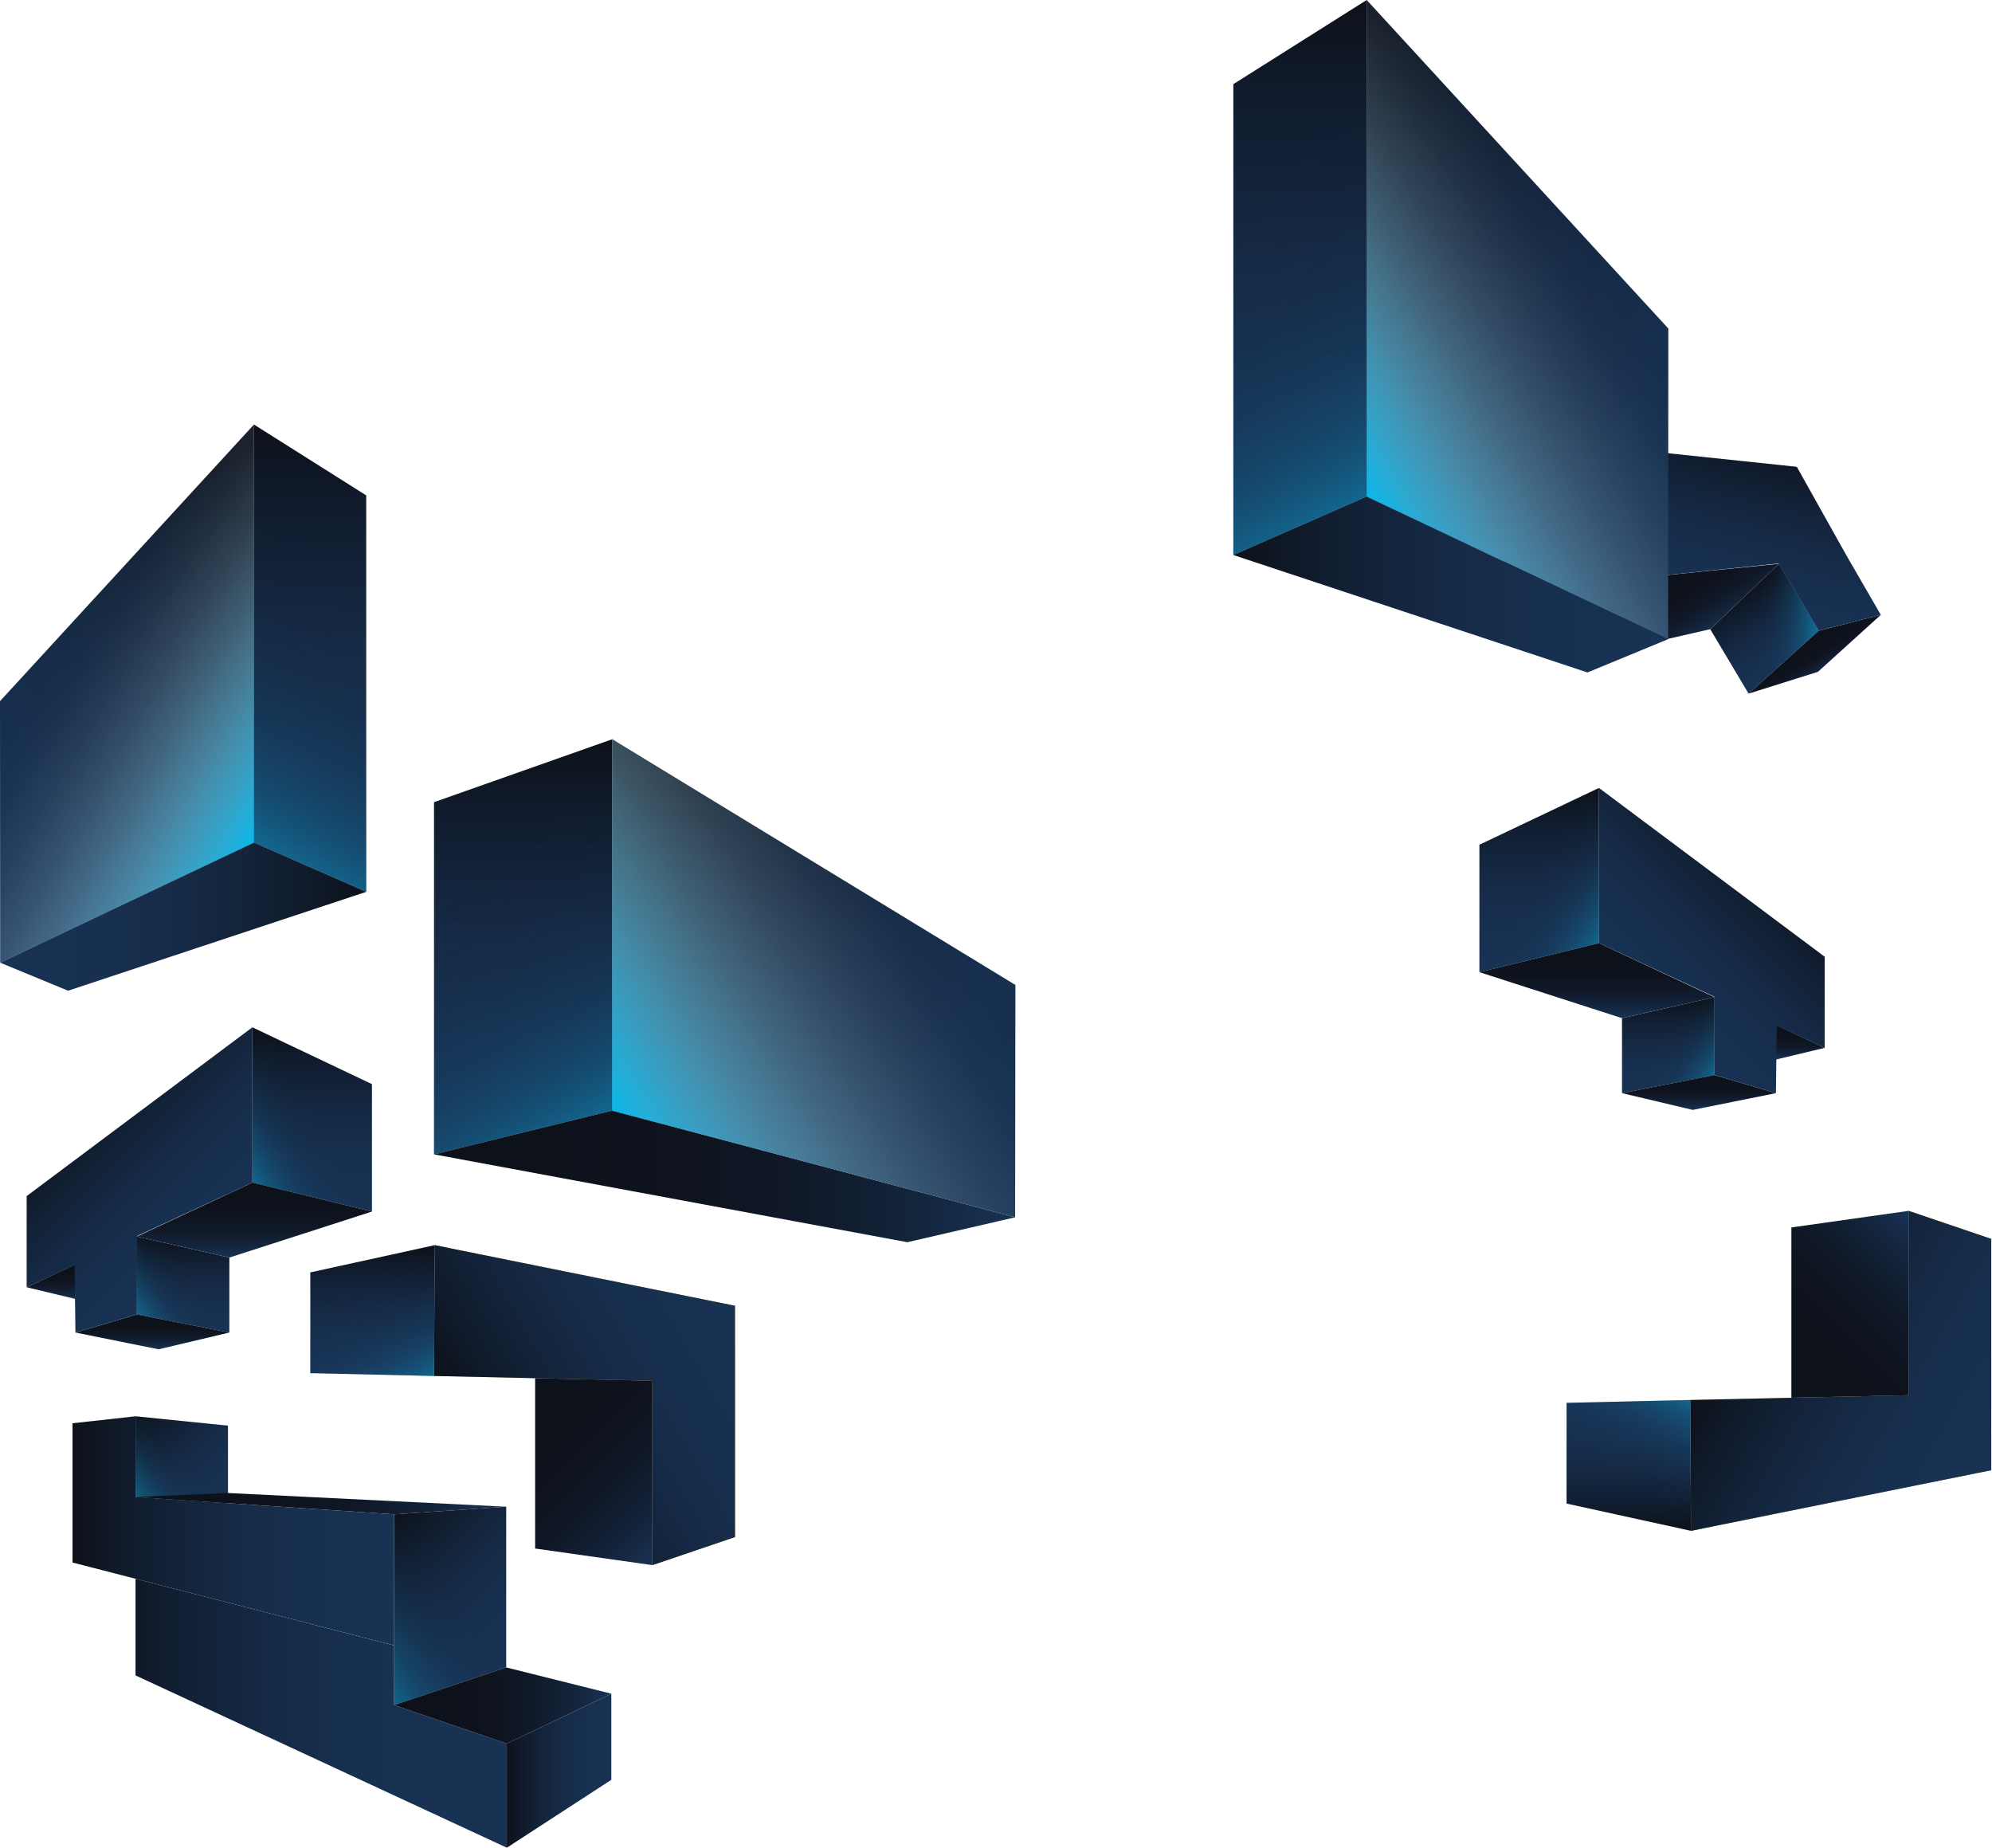 <svg width="1452" height="1347" viewBox="0 0 1452 1347" fill="none" xmlns="http://www.w3.org/2000/svg"><path d="M446.279 538.775L316.36 584.65V841.33L446.155 809.467L446.279 538.775Z" fill="url(#paint0_linear_84_1036)"/><path style="mix-blend-mode:screen" opacity="0.4" d="M446.279 538.775L316.36 584.65V841.33L446.155 809.467L446.279 538.775Z" fill="url(#paint1_linear_84_1036)"/><path d="M739.945 887.211L661.372 905.351L316.36 841.33L446.155 809.466L739.945 887.211Z" fill="url(#paint2_linear_84_1036)"/><path d="M446.155 809.467L446.279 538.775L740.15 717.869L739.945 887.211L446.155 809.467Z" fill="url(#paint3_linear_84_1036)"/><path d="M446.155 809.467L446.279 538.775L740.15 717.869L739.945 887.211L446.155 809.467Z" fill="url(#paint4_linear_84_1036)"/><path d="M185.195 614.13L185.12 309.418L0 511.021L0.137 701.64L185.195 614.13Z" fill="url(#paint5_linear_84_1036)"/><path d="M185.195 614.13L185.12 309.418L0 511.021L0.137 701.64L185.195 614.13Z" fill="url(#paint6_linear_84_1036)"/><path d="M185.12 309.418L266.953 361.059V650L185.196 614.13L185.12 309.418Z" fill="url(#paint7_linear_84_1036)"/><path style="mix-blend-mode:screen" opacity="0.4" d="M185.12 309.418L266.953 361.059V650L185.196 614.13L185.12 309.418Z" fill="url(#paint8_linear_84_1036)"/><path d="M0.137 701.639L49.627 722.06L266.952 649.999L185.195 614.13L0.137 701.639Z" fill="url(#paint9_linear_84_1036)"/><path d="M316.887 907.494L535.747 951.677V1120.25L475.526 1140.71V1006.35L316.36 1002.85L316.887 907.494Z" fill="url(#paint10_linear_84_1036)"/><path d="M316.887 907.494L535.747 951.677V1120.25L475.526 1140.71V1006.35L316.36 1002.85L316.887 907.494Z" fill="url(#paint11_linear_84_1036)"/><path d="M316.887 907.494L226.187 927.36V1000.79L316.36 1002.85L316.887 907.494Z" fill="url(#paint12_linear_84_1036)"/><path style="mix-blend-mode:screen" opacity="0.4" d="M316.887 907.494L226.187 927.36V1000.79L316.36 1002.85L316.887 907.494Z" fill="url(#paint13_linear_84_1036)"/><path d="M475.527 1006.35L390.058 1004.48V1128.61L475.527 1140.71V1006.35Z" fill="url(#paint14_linear_84_1036)"/><path d="M1232.6 1115.72L1451.45 1071.54V902.954L1391.23 882.5V1016.86L1232.06 1020.35L1232.6 1115.72Z" fill="url(#paint15_linear_84_1036)"/><path d="M1232.6 1115.72L1451.45 1071.54V902.954L1391.23 882.5V1016.86L1232.06 1020.35L1232.6 1115.72Z" fill="url(#paint16_linear_84_1036)"/><path d="M1232.6 1115.72L1141.89 1095.85V1022.42L1232.06 1020.35L1232.6 1115.72Z" fill="url(#paint17_linear_84_1036)"/><path style="mix-blend-mode:screen" opacity="0.4" d="M1232.6 1115.72L1141.89 1095.85V1022.42L1232.06 1020.35L1232.6 1115.72Z" fill="url(#paint18_linear_84_1036)"/><path d="M1391.23 1016.86L1305.77 1018.73V894.593L1391.23 882.5V1016.86Z" fill="url(#paint19_linear_84_1036)"/><path d="M98.788 1032.22L166.185 1039.06V1095.59L98.788 1091.07V1032.22Z" fill="url(#paint20_linear_84_1036)"/><path style="mix-blend-mode:screen" opacity="0.4" d="M98.788 1032.22L166.185 1039.06V1095.59L98.788 1091.07V1032.22Z" fill="url(#paint21_linear_84_1036)"/><path d="M287.229 1103.69L368.993 1098.13L166.185 1088.15L98.788 1091.07L287.229 1103.69Z" fill="url(#paint22_linear_84_1036)"/><path d="M368.993 1098.13V1215.27L287.229 1242.71V1103.69L368.993 1098.13Z" fill="url(#paint23_linear_84_1036)"/><path style="mix-blend-mode:screen" opacity="0.4" d="M368.993 1098.13V1215.27L287.229 1242.71V1103.69L368.993 1098.13Z" fill="url(#paint24_linear_84_1036)"/><path d="M287.229 1242.71V1199.22L98.788 1150.64V1221.09L369.425 1346.67V1270.79L287.229 1242.71Z" fill="url(#paint25_linear_84_1036)"/><path d="M287.229 1242.71L368.993 1215.27L445.608 1234.41L369.424 1270.79L287.229 1242.71Z" fill="url(#paint26_linear_84_1036)"/><path d="M369.425 1346.67L445.608 1297.18V1234.41L369.425 1270.79V1346.67Z" fill="url(#paint27_linear_84_1036)"/><path d="M287.229 1199.2L52.859 1138.81V1037.32L98.788 1032.22V1091.07L287.229 1103.69V1199.2Z" fill="url(#paint28_linear_84_1036)"/><path d="M183.983 748.747L271.123 790.149V883.021L183.983 861.874V748.747Z" fill="url(#paint29_linear_84_1036)"/><path style="mix-blend-mode:screen" opacity="0.4" d="M183.983 748.747L271.123 790.149V883.021L183.983 861.874V748.747Z" fill="url(#paint30_linear_84_1036)"/><path d="M99.781 958.005L167.178 971.194V916.547L99.781 901.229V958.005Z" fill="url(#paint31_linear_84_1036)"/><path style="mix-blend-mode:screen" opacity="0.4" d="M99.781 958.005L167.178 971.194V916.547L99.781 901.229V958.005Z" fill="url(#paint32_linear_84_1036)"/><path d="M271.123 883.02L167.178 916.548L99.781 901.229L183.983 861.874L271.123 883.02Z" fill="url(#paint33_linear_84_1036)"/><path d="M167.178 971.194L115.6 983.417L54.982 971.194L99.781 958.005L167.178 971.194Z" fill="url(#paint34_linear_84_1036)"/><path d="M19.455 938.193L54.982 946.712V921.505L19.455 938.193Z" fill="url(#paint35_linear_84_1036)"/><path d="M183.983 861.874L99.952 900.852C99.888 919.903 99.831 938.954 99.781 958.005L54.989 971.166C54.779 954.763 54.571 938.365 54.366 921.971L19.441 938.166V871.742L183.969 748.726L183.983 861.874Z" fill="url(#paint36_linear_84_1036)"/><path d="M1165.5 574.269L1078.36 615.664V708.536L1165.5 687.389V574.269Z" fill="url(#paint37_linear_84_1036)"/><path style="mix-blend-mode:screen" opacity="0.4" d="M1165.5 574.269L1078.36 615.664V708.536L1165.5 687.389V574.269Z" fill="url(#paint38_linear_84_1036)"/><path d="M1249.7 783.527L1182.3 796.709V742.069L1249.7 726.744V783.527Z" fill="url(#paint39_linear_84_1036)"/><path style="mix-blend-mode:screen" opacity="0.4" d="M1249.7 783.527L1182.3 796.709V742.069L1249.7 726.744V783.527Z" fill="url(#paint40_linear_84_1036)"/><path d="M1078.36 708.535L1182.3 742.069L1249.7 726.744L1165.5 687.389L1078.36 708.535Z" fill="url(#paint41_linear_84_1036)"/><path d="M1182.3 796.709L1233.88 808.932L1294.5 796.709L1249.7 783.526L1182.3 796.709Z" fill="url(#paint42_linear_84_1036)"/><path d="M1330.02 763.716L1294.5 772.235V747.027L1330.02 763.716Z" fill="url(#paint43_linear_84_1036)"/><path d="M1165.5 687.389L1249.53 726.374C1249.59 745.425 1249.64 764.476 1249.7 783.527L1294.5 796.709L1295.11 747.521L1330.04 763.716V697.291L1165.52 574.269L1165.5 687.389Z" fill="url(#paint44_linear_84_1036)"/><path d="M1146.31 323.004L1092.62 403.159L1140.14 482.951L1204.19 420.197L1146.31 323.004Z" fill="url(#paint45_linear_84_1036)"/><path style="mix-blend-mode:screen" opacity="0.4" d="M1146.31 323.004L1092.62 403.159L1140.14 482.951L1204.19 420.197L1146.31 323.004Z" fill="url(#paint46_linear_84_1036)"/><path d="M1325.72 459.716L1274.56 505.528L1246.6 458.579L1296.67 410.931L1325.72 459.716Z" fill="url(#paint47_linear_84_1036)"/><path style="mix-blend-mode:screen" opacity="0.4" d="M1325.72 459.716L1274.56 505.528L1246.6 458.579L1296.67 410.931L1325.72 459.716Z" fill="url(#paint48_linear_84_1036)"/><path d="M1140.14 482.951L1246.6 458.579L1296.67 410.931L1204.19 420.196L1140.14 482.951Z" fill="url(#paint49_linear_84_1036)"/><path d="M1274.56 505.529L1325.13 489.642L1370.95 448.123L1325.72 459.717L1274.56 505.529Z" fill="url(#paint50_linear_84_1036)"/><path d="M1204.19 420.197L1296.34 410.699L1325.72 459.716L1370.96 448.123L1346.31 405.542L1309.72 340.22L1146.29 323.004L1204.19 420.197Z" fill="url(#paint51_linear_84_1036)"/><path d="M996.11 361.906L996.199 0L1216.07 239.444L1215.91 465.85L996.11 361.906Z" fill="url(#paint52_linear_84_1036)"/><path d="M996.11 361.906L996.199 0L1216.07 239.444L1215.91 465.85L996.11 361.906Z" fill="url(#paint53_linear_84_1036)"/><path d="M996.199 0L899 61.33V404.513L996.11 361.906L996.199 0Z" fill="url(#paint54_linear_84_1036)"/><path style="mix-blend-mode:screen" opacity="0.4" d="M996.199 0L899 61.33V404.513L996.11 361.906L996.199 0Z" fill="url(#paint55_linear_84_1036)"/><path d="M1215.91 465.85L1157.13 490.106L899 404.514L996.11 361.906L1215.91 465.85Z" fill="url(#paint56_linear_84_1036)"/><defs><linearGradient id="paint0_linear_84_1036" x1="381.319" y1="538.775" x2="381.319" y2="841.33" gradientUnits="userSpaceOnUse"><stop stop-color="#0D111A"/><stop offset="0.22" stop-color="#111E31"/><stop offset="0.47" stop-color="#152944"/><stop offset="0.73" stop-color="#173050"/><stop offset="1" stop-color="#183254"/></linearGradient><linearGradient id="paint1_linear_84_1036" x1="319.435" y1="582.869" x2="449.237" y2="807.693" gradientUnits="userSpaceOnUse"><stop offset="0.12" stop-color="#183254" stop-opacity="0"/><stop offset="0.24" stop-color="#183456" stop-opacity="0.02"/><stop offset="0.36" stop-color="#173B5E" stop-opacity="0.07"/><stop offset="0.47" stop-color="#16466A" stop-opacity="0.15"/><stop offset="0.58" stop-color="#15567C" stop-opacity="0.27"/><stop offset="0.7" stop-color="#136A92" stop-opacity="0.42"/><stop offset="0.81" stop-color="#1082AE" stop-opacity="0.6"/><stop offset="0.92" stop-color="#0D9FCE" stop-opacity="0.81"/><stop offset="1" stop-color="#0BB8EA"/></linearGradient><linearGradient id="paint2_linear_84_1036" x1="316.36" y1="857.409" x2="739.945" y2="857.409" gradientUnits="userSpaceOnUse"><stop offset="0.22" stop-color="#0D111A"/><stop offset="0.44" stop-color="#0E131E"/><stop offset="0.63" stop-color="#101929"/><stop offset="0.82" stop-color="#13243B"/><stop offset="1" stop-color="#183254"/></linearGradient><linearGradient id="paint3_linear_84_1036" x1="407.266" y1="577.781" x2="728.324" y2="898.832" gradientUnits="userSpaceOnUse"><stop stop-color="#0D111A"/><stop offset="0.22" stop-color="#111E31"/><stop offset="0.47" stop-color="#152944"/><stop offset="0.73" stop-color="#173050"/><stop offset="1" stop-color="#183254"/></linearGradient><linearGradient id="paint4_linear_84_1036" x1="441.122" y1="800.743" x2="701.281" y2="650.54" gradientUnits="userSpaceOnUse"><stop stop-color="#0BB8EA"/><stop offset="0.01" stop-color="#0EB9EA" stop-opacity="0.98"/><stop offset="0.15" stop-color="#46C9F0" stop-opacity="0.73"/><stop offset="0.29" stop-color="#75D8F4" stop-opacity="0.51"/><stop offset="0.43" stop-color="#9CE3F8" stop-opacity="0.32"/><stop offset="0.56" stop-color="#BBECFB" stop-opacity="0.18"/><stop offset="0.69" stop-color="#D0F3FD" stop-opacity="0.08"/><stop offset="0.81" stop-color="#DEF7FF" stop-opacity="0.02"/><stop offset="0.91" stop-color="#E2F8FF" stop-opacity="0"/></linearGradient><linearGradient id="paint5_linear_84_1036" x1="261.31" y1="385.615" x2="-27.289" y2="674.214" gradientUnits="userSpaceOnUse"><stop stop-color="#0D111A"/><stop offset="0.22" stop-color="#111E31"/><stop offset="0.47" stop-color="#152944"/><stop offset="0.73" stop-color="#173050"/><stop offset="1" stop-color="#183254"/></linearGradient><linearGradient id="paint6_linear_84_1036" x1="209.074" y1="572.762" x2="25.536" y2="466.797" gradientUnits="userSpaceOnUse"><stop stop-color="#0BB8EA"/><stop offset="0.01" stop-color="#0EB9EA" stop-opacity="0.98"/><stop offset="0.15" stop-color="#46C9F0" stop-opacity="0.73"/><stop offset="0.29" stop-color="#75D8F4" stop-opacity="0.51"/><stop offset="0.43" stop-color="#9CE3F8" stop-opacity="0.32"/><stop offset="0.56" stop-color="#BBECFB" stop-opacity="0.18"/><stop offset="0.69" stop-color="#D0F3FD" stop-opacity="0.08"/><stop offset="0.81" stop-color="#DEF7FF" stop-opacity="0.02"/><stop offset="0.91" stop-color="#E2F8FF" stop-opacity="0"/></linearGradient><linearGradient id="paint7_linear_84_1036" x1="226.036" y1="309.418" x2="226.036" y2="650" gradientUnits="userSpaceOnUse"><stop stop-color="#0D111A"/><stop offset="0.22" stop-color="#111E31"/><stop offset="0.47" stop-color="#152944"/><stop offset="0.73" stop-color="#173050"/><stop offset="1" stop-color="#183254"/></linearGradient><linearGradient id="paint8_linear_84_1036" x1="289.544" y1="369.708" x2="157.619" y2="598.209" gradientUnits="userSpaceOnUse"><stop offset="0.12" stop-color="#183254" stop-opacity="0"/><stop offset="0.24" stop-color="#183456" stop-opacity="0.02"/><stop offset="0.36" stop-color="#173B5E" stop-opacity="0.07"/><stop offset="0.47" stop-color="#16466A" stop-opacity="0.15"/><stop offset="0.58" stop-color="#15567C" stop-opacity="0.27"/><stop offset="0.7" stop-color="#136A92" stop-opacity="0.42"/><stop offset="0.81" stop-color="#1082AE" stop-opacity="0.6"/><stop offset="0.92" stop-color="#0D9FCE" stop-opacity="0.81"/><stop offset="1" stop-color="#0BB8EA"/></linearGradient><linearGradient id="paint9_linear_84_1036" x1="266.952" y1="668.098" x2="0.13" y2="668.098" gradientUnits="userSpaceOnUse"><stop stop-color="#0D111A"/><stop offset="0.22" stop-color="#111E31"/><stop offset="0.47" stop-color="#152944"/><stop offset="0.73" stop-color="#173050"/><stop offset="1" stop-color="#183254"/></linearGradient><linearGradient id="paint10_linear_84_1036" x1="336.589" y1="887.793" x2="552.394" y2="1103.6" gradientUnits="userSpaceOnUse"><stop offset="0.01" stop-color="#9D6B17"/><stop offset="0.02" stop-color="#B88E34"/><stop offset="0.03" stop-color="#F7E175"/><stop offset="0.13" stop-color="#F3DA6E"/><stop offset="0.28" stop-color="#E9C759"/><stop offset="0.46" stop-color="#D8A738"/><stop offset="0.54" stop-color="#CF9525"/><stop offset="0.56" stop-color="#CE9322"/><stop offset="0.75" stop-color="#C38609"/><stop offset="0.87" stop-color="#BF8100"/></linearGradient><linearGradient id="paint11_linear_84_1036" x1="348.62" y1="1058.73" x2="535.322" y2="950.937" gradientUnits="userSpaceOnUse"><stop stop-color="#0D111A"/><stop offset="0.22" stop-color="#111E31"/><stop offset="0.47" stop-color="#152944"/><stop offset="0.73" stop-color="#173050"/><stop offset="1" stop-color="#183254"/></linearGradient><linearGradient id="paint12_linear_84_1036" x1="271.54" y1="907.494" x2="271.54" y2="1002.85" gradientUnits="userSpaceOnUse"><stop stop-color="#0D111A"/><stop offset="0.22" stop-color="#111E31"/><stop offset="0.47" stop-color="#152944"/><stop offset="0.73" stop-color="#173050"/><stop offset="1" stop-color="#183254"/></linearGradient><linearGradient id="paint13_linear_84_1036" x1="248.6" y1="914.417" x2="303.835" y2="1010.08" gradientUnits="userSpaceOnUse"><stop offset="0.12" stop-color="#183254" stop-opacity="0"/><stop offset="0.24" stop-color="#183456" stop-opacity="0.02"/><stop offset="0.36" stop-color="#173B5E" stop-opacity="0.07"/><stop offset="0.47" stop-color="#16466A" stop-opacity="0.15"/><stop offset="0.58" stop-color="#15567C" stop-opacity="0.27"/><stop offset="0.7" stop-color="#136A92" stop-opacity="0.42"/><stop offset="0.81" stop-color="#1082AE" stop-opacity="0.6"/><stop offset="0.92" stop-color="#0D9FCE" stop-opacity="0.81"/><stop offset="1" stop-color="#0BB8EA"/></linearGradient><linearGradient id="paint14_linear_84_1036" x1="379.923" y1="1014.62" x2="490.77" y2="1125.46" gradientUnits="userSpaceOnUse"><stop offset="0.22" stop-color="#0D111A"/><stop offset="0.44" stop-color="#0E131E"/><stop offset="0.63" stop-color="#101929"/><stop offset="0.82" stop-color="#13243B"/><stop offset="1" stop-color="#183254"/></linearGradient><linearGradient id="paint15_linear_84_1036" x1="1252.29" y1="1135.41" x2="1468.1" y2="919.602" gradientUnits="userSpaceOnUse"><stop offset="0.01" stop-color="#9D6B17"/><stop offset="0.02" stop-color="#B88E34"/><stop offset="0.03" stop-color="#F7E175"/><stop offset="0.13" stop-color="#F3DA6E"/><stop offset="0.28" stop-color="#E9C759"/><stop offset="0.46" stop-color="#D8A738"/><stop offset="0.54" stop-color="#CF9525"/><stop offset="0.56" stop-color="#CE9322"/><stop offset="0.75" stop-color="#C38609"/><stop offset="0.87" stop-color="#BF8100"/></linearGradient><linearGradient id="paint16_linear_84_1036" x1="1264.32" y1="964.476" x2="1451.03" y2="1072.27" gradientUnits="userSpaceOnUse"><stop stop-color="#0D111A"/><stop offset="0.22" stop-color="#111E31"/><stop offset="0.47" stop-color="#152944"/><stop offset="0.73" stop-color="#173050"/><stop offset="1" stop-color="#183254"/></linearGradient><linearGradient id="paint17_linear_84_1036" x1="1187.24" y1="1115.72" x2="1187.24" y2="1020.35" gradientUnits="userSpaceOnUse"><stop stop-color="#0D111A"/><stop offset="0.22" stop-color="#111E31"/><stop offset="0.47" stop-color="#152944"/><stop offset="0.73" stop-color="#173050"/><stop offset="1" stop-color="#183254"/></linearGradient><linearGradient id="paint18_linear_84_1036" x1="1164.3" y1="1108.8" x2="1219.54" y2="1013.12" gradientUnits="userSpaceOnUse"><stop offset="0.12" stop-color="#183254" stop-opacity="0"/><stop offset="0.24" stop-color="#183456" stop-opacity="0.02"/><stop offset="0.36" stop-color="#173B5E" stop-opacity="0.07"/><stop offset="0.47" stop-color="#16466A" stop-opacity="0.15"/><stop offset="0.58" stop-color="#15567C" stop-opacity="0.27"/><stop offset="0.7" stop-color="#136A92" stop-opacity="0.42"/><stop offset="0.81" stop-color="#1082AE" stop-opacity="0.6"/><stop offset="0.92" stop-color="#0D9FCE" stop-opacity="0.81"/><stop offset="1" stop-color="#0BB8EA"/></linearGradient><linearGradient id="paint19_linear_84_1036" x1="1295.63" y1="1008.6" x2="1406.47" y2="897.75" gradientUnits="userSpaceOnUse"><stop offset="0.22" stop-color="#0D111A"/><stop offset="0.44" stop-color="#0E131E"/><stop offset="0.63" stop-color="#101929"/><stop offset="0.82" stop-color="#13243B"/><stop offset="1" stop-color="#183254"/></linearGradient><linearGradient id="paint20_linear_84_1036" x1="99.213" y1="1031.79" x2="164.597" y2="1097.17" gradientUnits="userSpaceOnUse"><stop stop-color="#0D111A"/><stop offset="0.22" stop-color="#111E31"/><stop offset="0.47" stop-color="#152944"/><stop offset="0.73" stop-color="#173050"/><stop offset="1" stop-color="#183254"/></linearGradient><linearGradient id="paint21_linear_84_1036" x1="95.446" y1="1085.29" x2="168.52" y2="1043.1" gradientUnits="userSpaceOnUse"><stop stop-color="#0BB8EA"/><stop offset="0.04" stop-color="#0CABDB" stop-opacity="0.9"/><stop offset="0.16" stop-color="#1086B2" stop-opacity="0.63"/><stop offset="0.27" stop-color="#136891" stop-opacity="0.4"/><stop offset="0.37" stop-color="#155176" stop-opacity="0.23"/><stop offset="0.47" stop-color="#174064" stop-opacity="0.1"/><stop offset="0.55" stop-color="#183658" stop-opacity="0.03"/><stop offset="0.61" stop-color="#183254" stop-opacity="0"/></linearGradient><linearGradient id="paint22_linear_84_1036" x1="164.569" y1="1025.29" x2="303.206" y2="1163.92" gradientUnits="userSpaceOnUse"><stop offset="0.22" stop-color="#0D111A"/><stop offset="0.44" stop-color="#0E131E"/><stop offset="0.63" stop-color="#101929"/><stop offset="0.82" stop-color="#13243B"/><stop offset="1" stop-color="#183254"/></linearGradient><linearGradient id="paint23_linear_84_1036" x1="274.307" y1="1116.62" x2="370.979" y2="1213.29" gradientUnits="userSpaceOnUse"><stop stop-color="#0D111A"/><stop offset="0.22" stop-color="#111E31"/><stop offset="0.47" stop-color="#152944"/><stop offset="0.73" stop-color="#173050"/><stop offset="1" stop-color="#183254"/></linearGradient><linearGradient id="paint24_linear_84_1036" x1="261.412" y1="1197.99" x2="385.339" y2="1126.44" gradientUnits="userSpaceOnUse"><stop stop-color="#0BB8EA"/><stop offset="0.04" stop-color="#0CABDB" stop-opacity="0.9"/><stop offset="0.16" stop-color="#1086B2" stop-opacity="0.63"/><stop offset="0.27" stop-color="#136891" stop-opacity="0.4"/><stop offset="0.37" stop-color="#155176" stop-opacity="0.23"/><stop offset="0.47" stop-color="#174064" stop-opacity="0.1"/><stop offset="0.55" stop-color="#183658" stop-opacity="0.03"/><stop offset="0.61" stop-color="#183254" stop-opacity="0"/></linearGradient><linearGradient id="paint25_linear_84_1036" x1="63.953" y1="1248.66" x2="334.596" y2="1248.66" gradientUnits="userSpaceOnUse"><stop stop-color="#0D111A"/><stop offset="0.22" stop-color="#111E31"/><stop offset="0.47" stop-color="#152944"/><stop offset="0.73" stop-color="#173050"/><stop offset="1" stop-color="#183254"/></linearGradient><linearGradient id="paint26_linear_84_1036" x1="287.229" y1="1243.04" x2="445.608" y2="1243.04" gradientUnits="userSpaceOnUse"><stop offset="0.22" stop-color="#0D111A"/><stop offset="0.44" stop-color="#0E131E"/><stop offset="0.63" stop-color="#101929"/><stop offset="0.82" stop-color="#13243B"/><stop offset="1" stop-color="#183254"/></linearGradient><linearGradient id="paint27_linear_84_1036" x1="369.425" y1="1290.55" x2="445.608" y2="1290.55" gradientUnits="userSpaceOnUse"><stop stop-color="#0D111A"/><stop offset="0.22" stop-color="#111E31"/><stop offset="0.47" stop-color="#152944"/><stop offset="0.73" stop-color="#173050"/><stop offset="1" stop-color="#183254"/></linearGradient><linearGradient id="paint28_linear_84_1036" x1="52.859" y1="1115.72" x2="287.229" y2="1115.72" gradientUnits="userSpaceOnUse"><stop stop-color="#0D111A"/><stop offset="0.22" stop-color="#111E31"/><stop offset="0.47" stop-color="#152944"/><stop offset="0.73" stop-color="#173050"/><stop offset="1" stop-color="#183254"/></linearGradient><linearGradient id="paint29_linear_84_1036" x1="227.549" y1="748.753" x2="227.549" y2="883.014" gradientUnits="userSpaceOnUse"><stop stop-color="#0D111A"/><stop offset="0.22" stop-color="#111E31"/><stop offset="0.47" stop-color="#152944"/><stop offset="0.73" stop-color="#173050"/><stop offset="1" stop-color="#183254"/></linearGradient><linearGradient id="paint30_linear_84_1036" x1="174.957" y1="846.247" x2="271.376" y2="790.581" gradientUnits="userSpaceOnUse"><stop stop-color="#0BB8EA"/><stop offset="0.04" stop-color="#0CABDB" stop-opacity="0.9"/><stop offset="0.16" stop-color="#1086B2" stop-opacity="0.63"/><stop offset="0.27" stop-color="#136891" stop-opacity="0.4"/><stop offset="0.37" stop-color="#155176" stop-opacity="0.23"/><stop offset="0.47" stop-color="#174064" stop-opacity="0.1"/><stop offset="0.55" stop-color="#183658" stop-opacity="0.03"/><stop offset="0.61" stop-color="#183254" stop-opacity="0"/></linearGradient><linearGradient id="paint31_linear_84_1036" x1="133.48" y1="901.229" x2="133.48" y2="971.194" gradientUnits="userSpaceOnUse"><stop stop-color="#0D111A"/><stop offset="0.22" stop-color="#111E31"/><stop offset="0.47" stop-color="#152944"/><stop offset="0.73" stop-color="#173050"/><stop offset="1" stop-color="#183254"/></linearGradient><linearGradient id="paint32_linear_84_1036" x1="98.768" y1="956.252" x2="167.267" y2="916.698" gradientUnits="userSpaceOnUse"><stop stop-color="#0BB8EA"/><stop offset="0.04" stop-color="#0CABDB" stop-opacity="0.9"/><stop offset="0.16" stop-color="#1086B2" stop-opacity="0.63"/><stop offset="0.27" stop-color="#136891" stop-opacity="0.4"/><stop offset="0.37" stop-color="#155176" stop-opacity="0.23"/><stop offset="0.47" stop-color="#174064" stop-opacity="0.1"/><stop offset="0.55" stop-color="#183658" stop-opacity="0.03"/><stop offset="0.61" stop-color="#183254" stop-opacity="0"/></linearGradient><linearGradient id="paint33_linear_84_1036" x1="185.449" y1="861.874" x2="185.449" y2="916.548" gradientUnits="userSpaceOnUse"><stop offset="0.22" stop-color="#0D111A"/><stop offset="0.44" stop-color="#0E131E"/><stop offset="0.63" stop-color="#101929"/><stop offset="0.82" stop-color="#13243B"/><stop offset="1" stop-color="#183254"/></linearGradient><linearGradient id="paint34_linear_84_1036" x1="111.08" y1="958.005" x2="111.08" y2="983.417" gradientUnits="userSpaceOnUse"><stop offset="0.22" stop-color="#0D111A"/><stop offset="0.44" stop-color="#0E131E"/><stop offset="0.63" stop-color="#101929"/><stop offset="0.82" stop-color="#13243B"/><stop offset="1" stop-color="#183254"/></linearGradient><linearGradient id="paint35_linear_84_1036" x1="37.219" y1="921.505" x2="37.219" y2="946.712" gradientUnits="userSpaceOnUse"><stop offset="0.22" stop-color="#0D111A"/><stop offset="0.44" stop-color="#0E131E"/><stop offset="0.63" stop-color="#101929"/><stop offset="0.82" stop-color="#13243B"/><stop offset="1" stop-color="#183254"/></linearGradient><linearGradient id="paint36_linear_84_1036" x1="58.118" y1="799.873" x2="162.022" y2="903.776" gradientUnits="userSpaceOnUse"><stop stop-color="#0D111A"/><stop offset="0.22" stop-color="#111E31"/><stop offset="0.47" stop-color="#152944"/><stop offset="0.73" stop-color="#173050"/><stop offset="1" stop-color="#183254"/></linearGradient><linearGradient id="paint37_linear_84_1036" x1="1121.92" y1="574.269" x2="1121.92" y2="708.536" gradientUnits="userSpaceOnUse"><stop stop-color="#0D111A"/><stop offset="0.22" stop-color="#111E31"/><stop offset="0.47" stop-color="#152944"/><stop offset="0.73" stop-color="#173050"/><stop offset="1" stop-color="#183254"/></linearGradient><linearGradient id="paint38_linear_84_1036" x1="1174.51" y1="671.769" x2="1078.1" y2="616.102" gradientUnits="userSpaceOnUse"><stop stop-color="#0BB8EA"/><stop offset="0.04" stop-color="#0CABDB" stop-opacity="0.9"/><stop offset="0.16" stop-color="#1086B2" stop-opacity="0.63"/><stop offset="0.27" stop-color="#136891" stop-opacity="0.4"/><stop offset="0.37" stop-color="#155176" stop-opacity="0.23"/><stop offset="0.47" stop-color="#174064" stop-opacity="0.1"/><stop offset="0.55" stop-color="#183658" stop-opacity="0.03"/><stop offset="0.61" stop-color="#183254" stop-opacity="0"/></linearGradient><linearGradient id="paint39_linear_84_1036" x1="1216" y1="726.744" x2="1216" y2="796.709" gradientUnits="userSpaceOnUse"><stop stop-color="#0D111A"/><stop offset="0.22" stop-color="#111E31"/><stop offset="0.47" stop-color="#152944"/><stop offset="0.73" stop-color="#173050"/><stop offset="1" stop-color="#183254"/></linearGradient><linearGradient id="paint40_linear_84_1036" x1="1250.71" y1="781.774" x2="1182.21" y2="742.22" gradientUnits="userSpaceOnUse"><stop stop-color="#0BB8EA"/><stop offset="0.04" stop-color="#0CABDB" stop-opacity="0.9"/><stop offset="0.16" stop-color="#1086B2" stop-opacity="0.63"/><stop offset="0.27" stop-color="#136891" stop-opacity="0.4"/><stop offset="0.37" stop-color="#155176" stop-opacity="0.23"/><stop offset="0.47" stop-color="#174064" stop-opacity="0.1"/><stop offset="0.55" stop-color="#183658" stop-opacity="0.03"/><stop offset="0.61" stop-color="#183254" stop-opacity="0"/></linearGradient><linearGradient id="paint41_linear_84_1036" x1="1164.02" y1="687.389" x2="1164.02" y2="742.069" gradientUnits="userSpaceOnUse"><stop offset="0.22" stop-color="#0D111A"/><stop offset="0.44" stop-color="#0E131E"/><stop offset="0.63" stop-color="#101929"/><stop offset="0.82" stop-color="#13243B"/><stop offset="1" stop-color="#183254"/></linearGradient><linearGradient id="paint42_linear_84_1036" x1="1238.39" y1="783.526" x2="1238.39" y2="808.932" gradientUnits="userSpaceOnUse"><stop offset="0.22" stop-color="#0D111A"/><stop offset="0.44" stop-color="#0E131E"/><stop offset="0.63" stop-color="#101929"/><stop offset="0.82" stop-color="#13243B"/><stop offset="1" stop-color="#183254"/></linearGradient><linearGradient id="paint43_linear_84_1036" x1="1312.26" y1="747.027" x2="1312.26" y2="772.235" gradientUnits="userSpaceOnUse"><stop offset="0.22" stop-color="#0D111A"/><stop offset="0.44" stop-color="#0E131E"/><stop offset="0.63" stop-color="#101929"/><stop offset="0.82" stop-color="#13243B"/><stop offset="1" stop-color="#183254"/></linearGradient><linearGradient id="paint44_linear_84_1036" x1="1291.36" y1="625.395" x2="1187.46" y2="729.292" gradientUnits="userSpaceOnUse"><stop stop-color="#0D111A"/><stop offset="0.22" stop-color="#111E31"/><stop offset="0.47" stop-color="#152944"/><stop offset="0.73" stop-color="#173050"/><stop offset="1" stop-color="#183254"/></linearGradient><linearGradient id="paint45_linear_84_1036" x1="1105.76" y1="351.302" x2="1174.24" y2="466.772" gradientUnits="userSpaceOnUse"><stop stop-color="#0D111A"/><stop offset="0.22" stop-color="#111E31"/><stop offset="0.47" stop-color="#152944"/><stop offset="0.73" stop-color="#173050"/><stop offset="1" stop-color="#183254"/></linearGradient><linearGradient id="paint46_linear_84_1036" x1="1200.71" y1="408.331" x2="1089.41" y2="409.627" gradientUnits="userSpaceOnUse"><stop stop-color="#0BB8EA"/><stop offset="0.04" stop-color="#0CABDB" stop-opacity="0.9"/><stop offset="0.16" stop-color="#1086B2" stop-opacity="0.63"/><stop offset="0.27" stop-color="#136891" stop-opacity="0.4"/><stop offset="0.37" stop-color="#155176" stop-opacity="0.23"/><stop offset="0.47" stop-color="#174064" stop-opacity="0.1"/><stop offset="0.55" stop-color="#183658" stop-opacity="0.03"/><stop offset="0.61" stop-color="#183254" stop-opacity="0"/></linearGradient><linearGradient id="paint47_linear_84_1036" x1="1264.43" y1="434.452" x2="1300.11" y2="494.622" gradientUnits="userSpaceOnUse"><stop stop-color="#0D111A"/><stop offset="0.22" stop-color="#111E31"/><stop offset="0.47" stop-color="#152944"/><stop offset="0.73" stop-color="#173050"/><stop offset="1" stop-color="#183254"/></linearGradient><linearGradient id="paint48_linear_84_1036" x1="1322.35" y1="464.074" x2="1243.26" y2="464.993" gradientUnits="userSpaceOnUse"><stop stop-color="#0BB8EA"/><stop offset="0.04" stop-color="#0CABDB" stop-opacity="0.9"/><stop offset="0.16" stop-color="#1086B2" stop-opacity="0.63"/><stop offset="0.27" stop-color="#136891" stop-opacity="0.4"/><stop offset="0.37" stop-color="#155176" stop-opacity="0.23"/><stop offset="0.47" stop-color="#174064" stop-opacity="0.1"/><stop offset="0.55" stop-color="#183658" stop-opacity="0.03"/><stop offset="0.61" stop-color="#183254" stop-opacity="0"/></linearGradient><linearGradient id="paint49_linear_84_1036" x1="1199.66" y1="427.114" x2="1227.55" y2="474.139" gradientUnits="userSpaceOnUse"><stop offset="0.22" stop-color="#0D111A"/><stop offset="0.44" stop-color="#0E131E"/><stop offset="0.63" stop-color="#101929"/><stop offset="0.82" stop-color="#13243B"/><stop offset="1" stop-color="#183254"/></linearGradient><linearGradient id="paint50_linear_84_1036" x1="1312.65" y1="471.866" x2="1325.6" y2="493.715" gradientUnits="userSpaceOnUse"><stop offset="0.22" stop-color="#0D111A"/><stop offset="0.44" stop-color="#0E131E"/><stop offset="0.63" stop-color="#101929"/><stop offset="0.82" stop-color="#13243B"/><stop offset="1" stop-color="#183254"/></linearGradient><linearGradient id="paint51_linear_84_1036" x1="1274.94" y1="315.461" x2="1240.39" y2="450.707" gradientUnits="userSpaceOnUse"><stop stop-color="#0D111A"/><stop offset="0.22" stop-color="#111E31"/><stop offset="0.47" stop-color="#152944"/><stop offset="0.73" stop-color="#173050"/><stop offset="1" stop-color="#183254"/></linearGradient><linearGradient id="paint52_linear_84_1036" x1="905.697" y1="90.495" x2="1248.48" y2="433.275" gradientUnits="userSpaceOnUse"><stop stop-color="#0D111A"/><stop offset="0.22" stop-color="#111E31"/><stop offset="0.47" stop-color="#152944"/><stop offset="0.73" stop-color="#173050"/><stop offset="1" stop-color="#183254"/></linearGradient><linearGradient id="paint53_linear_84_1036" x1="967.746" y1="312.779" x2="1185.74" y2="186.914" gradientUnits="userSpaceOnUse"><stop stop-color="#0BB8EA"/><stop offset="0.01" stop-color="#0EB9EA" stop-opacity="0.98"/><stop offset="0.15" stop-color="#46C9F0" stop-opacity="0.73"/><stop offset="0.29" stop-color="#75D8F4" stop-opacity="0.51"/><stop offset="0.43" stop-color="#9CE3F8" stop-opacity="0.32"/><stop offset="0.56" stop-color="#BBECFB" stop-opacity="0.18"/><stop offset="0.69" stop-color="#D0F3FD" stop-opacity="0.08"/><stop offset="0.81" stop-color="#DEF7FF" stop-opacity="0.02"/><stop offset="0.91" stop-color="#E2F8FF" stop-opacity="0"/></linearGradient><linearGradient id="paint54_linear_84_1036" x1="947.6" y1="-0.007" x2="947.6" y2="404.513" gradientUnits="userSpaceOnUse"><stop stop-color="#0D111A"/><stop offset="0.22" stop-color="#111E31"/><stop offset="0.47" stop-color="#152944"/><stop offset="0.73" stop-color="#173050"/><stop offset="1" stop-color="#183254"/></linearGradient><linearGradient id="paint55_linear_84_1036" x1="872.17" y1="71.602" x2="1028.86" y2="342.998" gradientUnits="userSpaceOnUse"><stop offset="0.12" stop-color="#183254" stop-opacity="0"/><stop offset="0.24" stop-color="#183456" stop-opacity="0.02"/><stop offset="0.36" stop-color="#173B5E" stop-opacity="0.07"/><stop offset="0.47" stop-color="#16466A" stop-opacity="0.15"/><stop offset="0.58" stop-color="#15567C" stop-opacity="0.27"/><stop offset="0.7" stop-color="#136A92" stop-opacity="0.42"/><stop offset="0.81" stop-color="#1082AE" stop-opacity="0.6"/><stop offset="0.92" stop-color="#0D9FCE" stop-opacity="0.81"/><stop offset="1" stop-color="#0BB8EA"/></linearGradient><linearGradient id="paint56_linear_84_1036" x1="899" y1="426.009" x2="1215.91" y2="426.009" gradientUnits="userSpaceOnUse"><stop stop-color="#0D111A"/><stop offset="0.22" stop-color="#111E31"/><stop offset="0.47" stop-color="#152944"/><stop offset="0.73" stop-color="#173050"/><stop offset="1" stop-color="#183254"/></linearGradient></defs></svg>